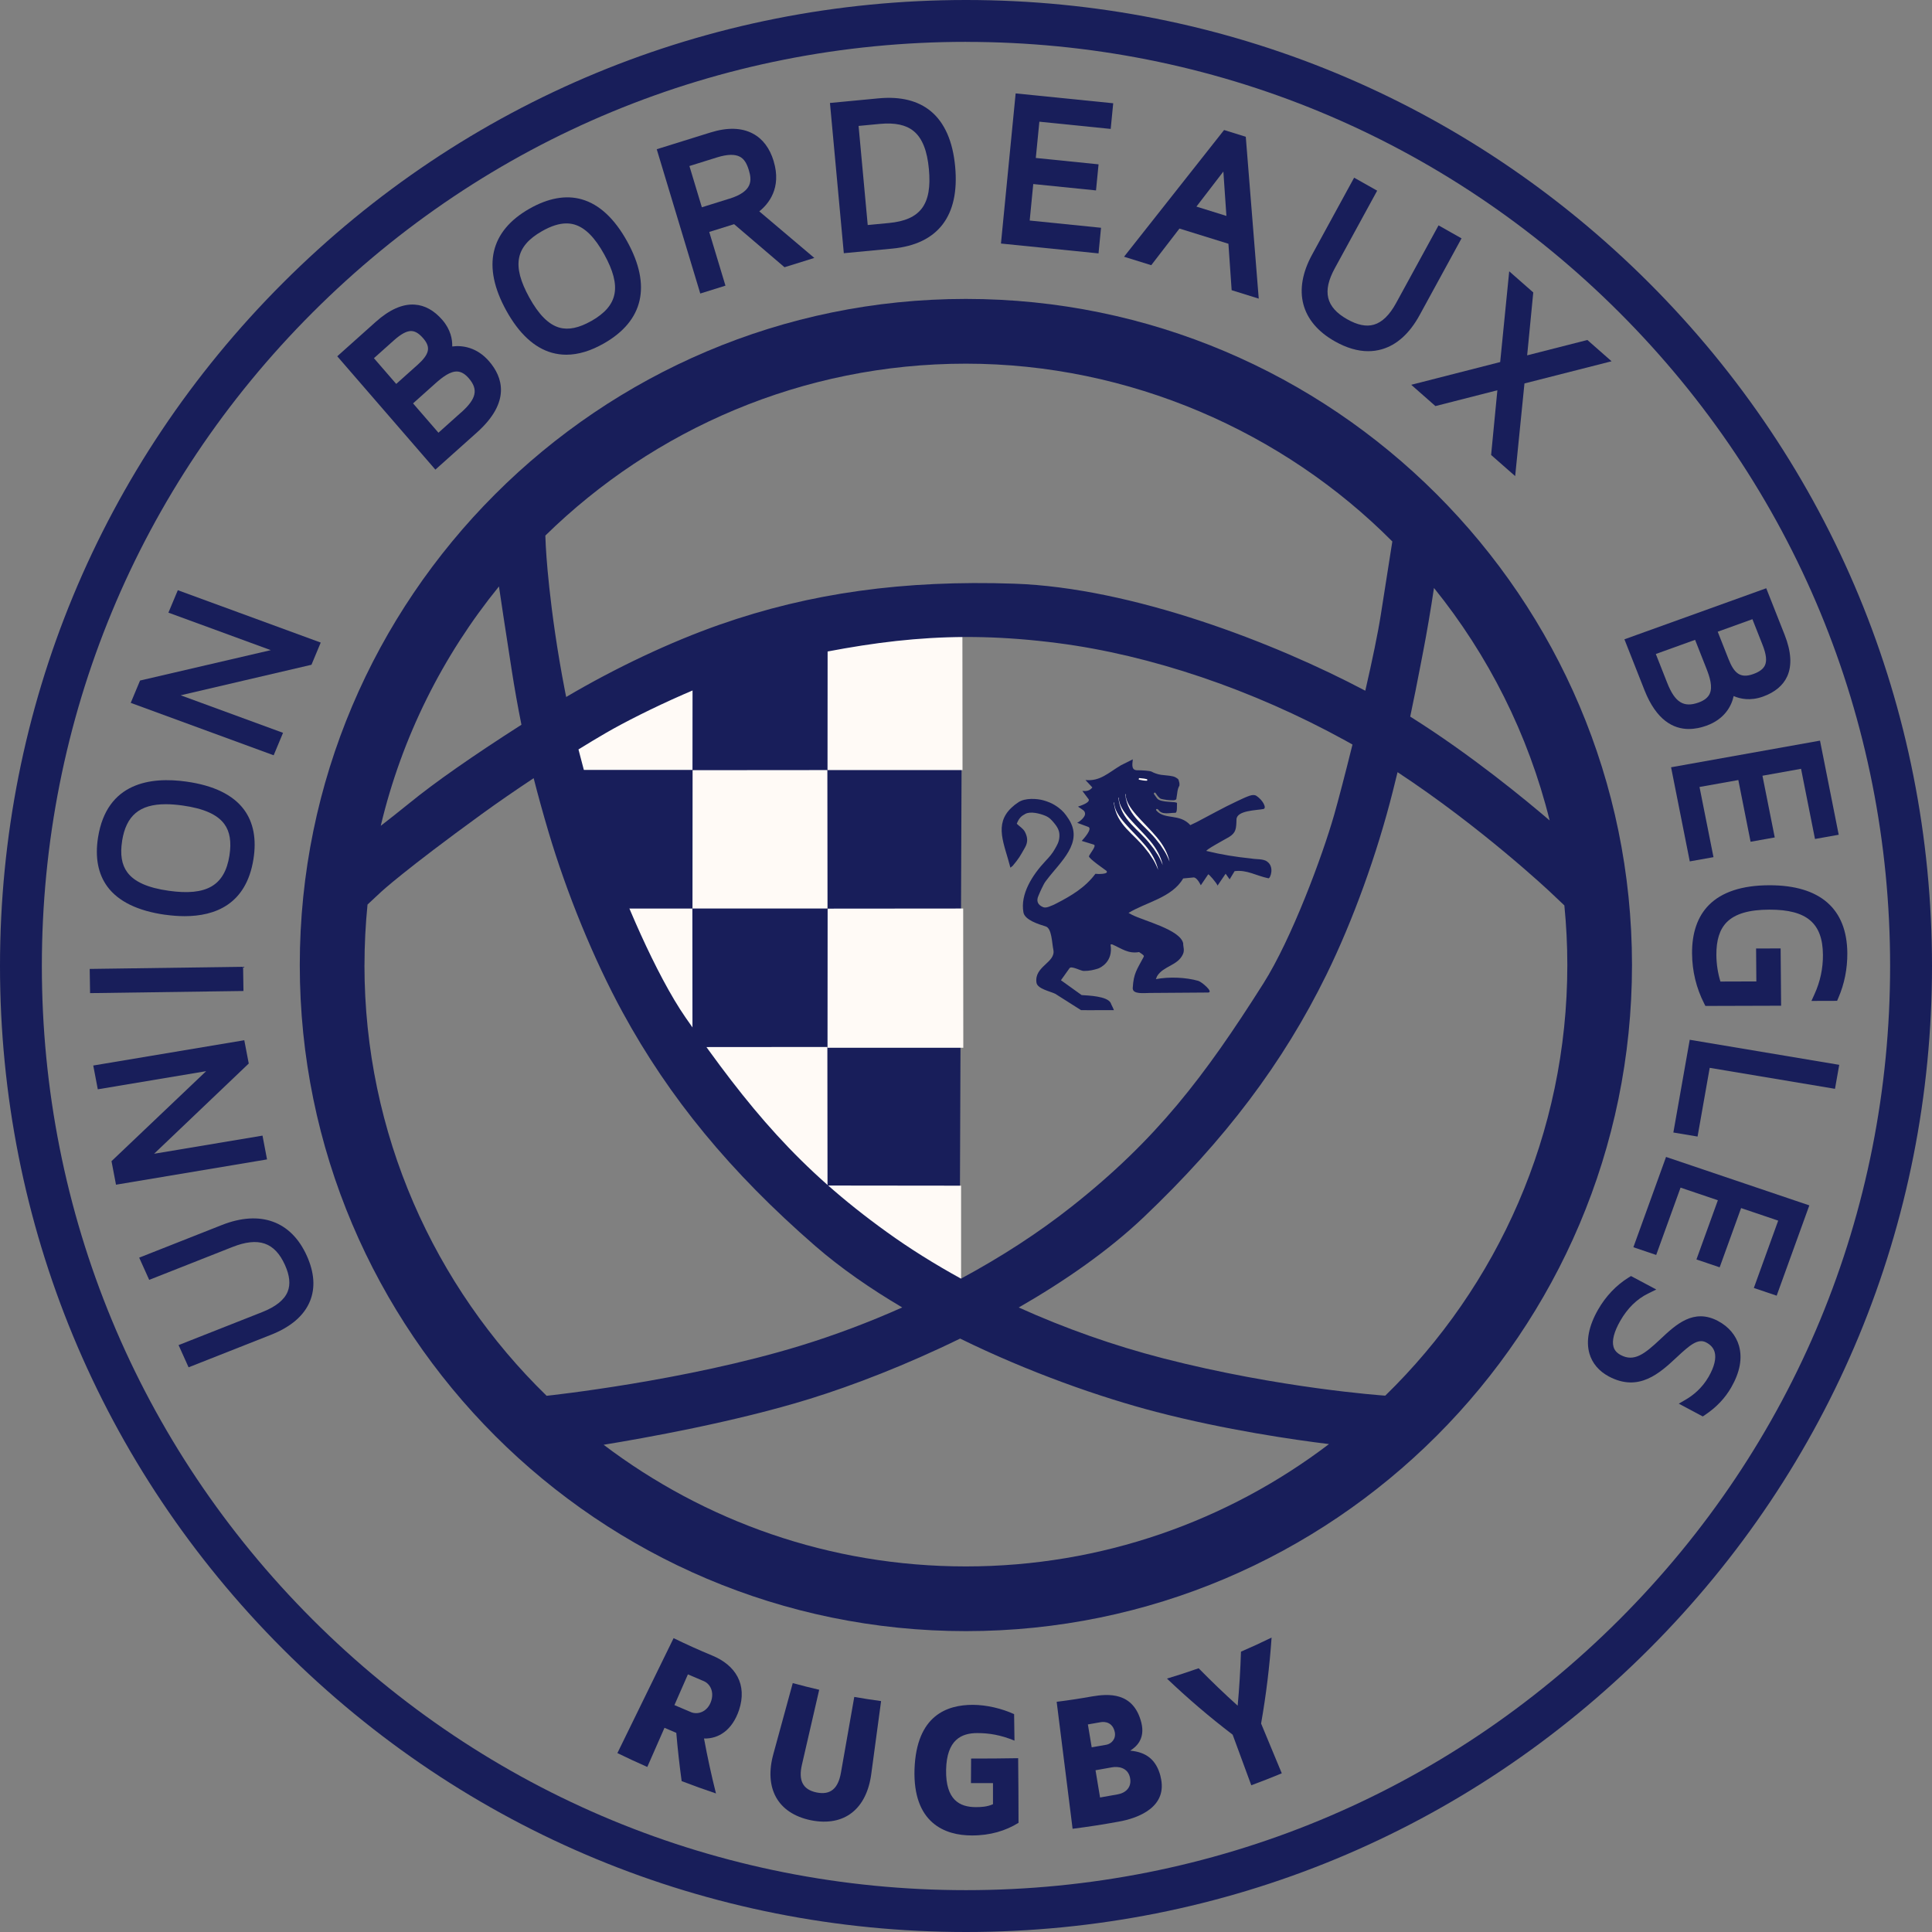<svg xmlns="http://www.w3.org/2000/svg" id="Calque_1" data-name="Calque 1" viewBox="0 0 515.64 515.64"><rect x="0" y="0" width="515.64" height="515.64" fill="#808080" stroke="none"/><defs><style>      .cls-1 {        fill: none;      }      .cls-2 {        fill: #181e5a;      }      .cls-3 {        fill: #fffaf6;        fill-rule: evenodd;      }    </style></defs><path class="cls-2" d="M257.82,515.64c-68.87,0-133.61-26.82-182.31-75.51C26.82,391.43,0,326.69,0,257.82S26.82,124.21,75.51,75.51C124.21,26.82,188.95,0,257.82,0s133.61,26.82,182.31,75.51c48.7,48.7,75.51,113.44,75.51,182.31s-26.82,133.61-75.51,182.31c-48.7,48.7-113.44,75.51-182.31,75.51ZM257.82,11.17c-65.88,0-127.82,25.66-174.4,72.24C36.83,130,11.17,191.94,11.17,257.82s25.66,127.82,72.24,174.41c46.59,46.58,108.52,72.24,174.4,72.24s127.82-25.66,174.41-72.24c46.58-46.59,72.24-108.52,72.24-174.41s-25.66-127.82-72.24-174.4c-46.59-46.59-108.52-72.24-174.41-72.24Z"></path><path class="cls-2" d="M142.66,197.45s-1.91,2.2,3.63,18.58c26.98,79.82,109.81,128.49,109.81,128.49l.7-182.07c-57.73,2.06-114.14,35.01-114.14,35.01Z"></path><g><path class="cls-2" d="M59.24,326.94l-22.09,8.72,2.67,5.93,22.19-8.76c6.98-2.76,11.31-1.28,14.04,4.78,1.28,2.84,1.51,5.18.72,7.14-.89,2.19-3.18,4.02-6.81,5.45l-22.3,8.8,2.67,5.93,21.97-8.67c5.36-2.12,8.88-5.15,10.44-9.01,1.44-3.55,1.16-7.62-.85-12.08-4.17-9.27-12.42-12.26-22.65-8.23Z"></path><polygon class="cls-2" points="70.06 303.09 41.13 307.93 66.39 283.85 65.2 277.63 24.89 284.38 26.1 290.73 55.02 285.89 29.76 309.91 30.96 316.19 71.27 309.44 70.06 303.09"></polygon><polygon class="cls-2" points="64.88 258.03 23.94 258.6 24.04 265.06 64.98 264.49 64.88 258.03"></polygon><path class="cls-2" d="M44.11,244.14c1.67.23,3.41.38,5.16.38,8.15,0,16.45-3.15,18.37-15.2.86-5.37.01-9.82-2.51-13.23-2.92-3.95-8.11-6.47-15.42-7.49-9.44-1.32-21.2.19-23.54,14.88-.85,5.34,0,9.77,2.5,13.17,2.92,3.95,8.12,6.47,15.43,7.5ZM32.59,224.42c1.07-6.71,4.63-9.78,11.65-9.78,1.37,0,2.87.12,4.51.35,5.6.78,9.23,2.39,11.1,4.91,1.51,2.04,1.96,4.81,1.38,8.47-1.27,7.98-6.1,10.79-16.15,9.38-5.6-.78-9.23-2.39-11.1-4.93-1.51-2.04-1.96-4.79-1.38-8.41Z"></path><polygon class="cls-2" points="44.95 163.51 72.27 173.52 37.38 181.63 34.89 187.59 73.04 201.58 75.54 195.59 48.22 185.57 83.13 177.42 85.6 171.5 47.46 157.52 44.95 163.51"></polygon><path class="cls-2" d="M120.7,92.47c.05-1.88-.41-4.5-2.64-7.08-2.2-2.54-4.69-3.92-7.39-4.09-3.26-.22-6.76,1.35-10.43,4.64l-10.23,9.15,26.19,30.25,11.09-9.92c9.17-8.2,6.83-14.85,3.25-18.99-3.21-3.71-7.06-4.33-9.84-3.96ZM123.05,110.09l-6.03,5.4-6.78-7.83,5.95-5.32c1.84-1.64,3.97-3.31,5.91-3.18,1.04.07,2.02.65,3.01,1.79,2.6,3.01,2.05,5.49-2.05,9.15ZM111.37,97.44l-5.62,5.03-5.95-6.87,5.29-4.73c2.01-1.79,3.54-2.6,4.8-2.51.99.06,1.99.69,3.05,1.92,2.1,2.43,1.7,4.23-1.57,7.17Z"></path><path class="cls-2" d="M155.26,53.2c-4.24-1.2-8.93-.35-13.95,2.5-10.54,6-12.68,15.39-6.21,27.15,3.4,6.17,7.5,9.97,12.18,11.29,1.25.35,2.54.53,3.87.53,3.16,0,6.51-1.01,10.02-3.01,10.57-6.02,12.73-15.42,6.25-27.17-3.4-6.17-7.5-9.97-12.17-11.29ZM157.83,85.66c-3.31,1.88-6.1,2.46-8.53,1.78-2.87-.81-5.5-3.44-8.04-8.05-4.69-8.52-3.71-13.65,3.41-17.7,2.42-1.38,4.57-2.06,6.5-2.06.72,0,1.41.09,2.08.28,2.88.81,5.51,3.44,8.04,8.03,4.69,8.52,3.69,13.65-3.46,17.73Z"></path><path class="cls-2" d="M206.5,43.04c-1.06-3.5-2.93-5.99-5.58-7.39-3.01-1.6-6.82-1.69-11.33-.28l-14.31,4.46,11.62,38.51,6.72-2.1-4.33-14.34,6.64-2.07,13.45,11.49,7.96-2.48-14.69-12.43c2.47-1.98,6-6.22,3.84-13.37ZM194.69,53.02l-7.37,2.3-3.32-11.01,7.4-2.31c2.68-.83,4.72-.89,6.07-.17,1.08.57,1.81,1.67,2.38,3.55h0c.81,2.67,1.14,5.68-5.16,7.65Z"></path><path class="cls-2" d="M248.44,29.69c-3.43-2.84-8.13-4-13.98-3.44l-12.95,1.23,3.7,40.1,12.95-1.23c12.18-1.16,17.98-8.72,16.77-21.85-.62-6.77-2.81-11.75-6.49-14.81ZM231.59,60.06l-2.44-26.45,5.67-.54c4.05-.38,7.02.25,9.06,1.95,2.27,1.88,3.59,5.19,4.04,10.14.87,9.4-2.23,13.56-10.68,14.36l-5.66.54Z"></path><polygon class="cls-2" points="267.15 65 293.19 67.63 293.86 60.79 274.82 58.86 275.77 49.12 292.52 50.82 293.2 43.86 276.45 42.16 277.4 32.48 296.44 34.41 297.11 27.56 271.07 24.93 267.15 65"></polygon><path class="cls-2" d="M326.7,34.7l-26.7,33.82,7.26,2.26,7.53-9.78,13.07,4.06.86,12.39,7.23,2.25-3.46-43.2-5.79-1.8ZM327.32,57.63l-8-2.49,7.19-9.36.81,11.84Z"></path><path class="cls-2" d="M390.08,63.62l-6.14-3.47-11.32,20.72c-1.75,3.21-3.75,5.16-5.94,5.78-2.04.59-4.37.11-7.12-1.44-5.68-3.21-6.7-7.41-3.3-13.63l11.3-20.69-6.15-3.47-11.21,20.53c-5.24,9.58-3.02,18.03,6.08,23.16,3.1,1.75,6.08,2.62,8.9,2.62,1.23,0,2.43-.17,3.59-.5,4.03-1.15,7.44-4.23,10.12-9.13l11.19-20.49Z"></path><polygon class="cls-2" points="423.66 90.74 407.59 94.84 409.22 78.05 402.8 72.41 400.39 96.63 376.65 102.7 383.11 108.38 399.64 104.16 397.97 121.43 404.39 127.07 406.87 102.34 430.12 96.42 423.66 90.74"></polygon><path class="cls-2" d="M450.77,194.56c1.64,0,3.24-.36,4.68-.88,4.79-1.72,6.69-5.22,7.25-7.91,1.7.75,4.42,1.37,7.82.15,3.19-1.15,5.37-2.97,6.48-5.41,1.3-2.88,1.07-6.6-.68-11.05l-4.92-12.46-37.85,13.63,5.35,13.56c3.17,8.03,7.68,10.38,11.87,10.38ZM467.71,165.26l2.69,6.81h0c1,2.53,1.21,4.27.66,5.48-.45.99-1.47,1.76-3.12,2.35-3.68,1.33-5.23-.5-6.65-4.1l-2.84-7.2,9.26-3.34ZM452.41,170.77l3.01,7.63c.91,2.3,1.73,4.9.9,6.74-.47,1.03-1.44,1.8-2.98,2.36-3.97,1.43-6.32-.04-8.37-5.24l-3.04-7.71,10.48-3.78Z"></path><polygon class="cls-2" points="450.99 229.9 457.32 228.77 453.59 210.04 463.95 208.19 467.22 224.66 473.67 223.51 470.39 207.04 480.69 205.19 484.41 223.92 490.74 222.79 485.75 197.67 446 204.78 450.99 229.9"></polygon><path class="cls-2" d="M483.48,267.14l6.83-.02.33-.77c1.63-3.76,2.43-7.79,2.4-11.99-.1-11.83-7.26-18.09-20.73-18.09-.04,0-.09,0-.13,0-7.23.02-12.64,1.8-16.09,5.28-3.02,3.06-4.53,7.41-4.49,12.94.04,4.71,1.12,9.18,3.2,13.28l.36.71,20.21-.06-.13-15.29-6.55.02.07,8.79-9.59.03c-.69-2.26-1.06-4.64-1.08-7.07-.03-3.98.87-6.85,2.77-8.77,2.22-2.24,5.93-3.34,11.35-3.35h.12c9.89,0,14.14,3.61,14.2,12.05.03,3.62-.72,7.15-2.24,10.49l-.83,1.83Z"></path><polygon class="cls-2" points="446.61 302.26 453.07 303.34 456.31 285 489.75 290.6 490.88 284.2 450.98 277.51 446.61 302.26"></polygon><polygon class="cls-2" points="435.94 332.88 442.03 334.94 448.53 316.97 458.49 320.34 452.77 336.14 458.97 338.24 464.69 322.43 474.59 325.78 468.09 343.75 474.18 345.81 482.9 321.71 444.66 308.78 435.94 332.88"></polygon><path class="cls-2" d="M458.56,352.58c-6.55-3.49-11.25.93-15.4,4.82-4.18,3.93-6.99,6.18-10.6,4.25-1.03-.55-1.66-1.26-1.92-2.19-.48-1.65.15-4.06,1.81-6.95,1.91-3.34,4.39-5.77,7.35-7.24l2.25-1.11-6.75-3.59-.63.39c-3.34,2.08-6.09,4.98-8.17,8.6-2.46,4.3-3.26,8.34-2.29,11.7.75,2.59,2.54,4.7,5.18,6.11,8.04,4.28,13.64-.94,18.15-5.15,3.43-3.2,5.64-5.1,7.85-3.92,1.19.63,1.92,1.47,2.23,2.54.48,1.66-.07,3.94-1.58,6.58-1.8,3.14-4.26,5.03-6,6.05l-1.98,1.16,6.4,3.41.64-.43c3.02-2.03,5.29-4.43,6.96-7.33,2.32-4.05,3.01-7.79,2.06-11.11-.79-2.76-2.76-5.1-5.54-6.57Z"></path></g><g><g id="Forme_10" data-name="Forme 10"><polygon class="cls-3" points="256.86 168.58 220.89 168.61 220.86 205.53 256.89 205.53 256.86 168.58"></polygon></g><g id="Forme_10-2" data-name="Forme 10"><polygon class="cls-3" points="257.07 242.48 220.89 242.51 220.86 279.64 257.1 279.64 257.07 242.48"></polygon></g><g id="Forme_10-3" data-name="Forme 10"><polygon class="cls-3" points="220.89 316.41 220.88 325.33 245.09 345.07 256.51 353.28 256.51 347.27 256.51 316.45 220.89 316.41"></polygon></g><g id="Forme_10-4" data-name="Forme 10"><polygon class="cls-3" points="220.82 205.53 184.85 205.56 184.82 242.48 220.86 242.48 220.82 205.53"></polygon></g><g id="Forme_10-5" data-name="Forme 10"><polygon class="cls-3" points="148.78 196.19 148.78 205.48 184.82 205.48 184.84 178.81 148.78 196.19"></polygon></g><g id="Forme_10-6" data-name="Forme 10"><polygon class="cls-3" points="184.79 242.49 158.31 242.48 163.28 253.01 178.77 279.43 184.82 279.43 184.79 242.49"></polygon></g><g id="Forme_10-7" data-name="Forme 10"><polygon class="cls-3" points="220.82 279.43 184.85 279.46 184.84 288.51 210.63 316.38 220.86 316.38 220.82 279.43"></polygon></g></g><rect class="cls-1" x="156.36" y="437.67" width="178.84" height="53.22"></rect><g id="Forme_2" data-name="Forme 2"><path class="cls-2" d="M338.15,229.9c-1.09-.72-2.85-.52-4.14-.76-4.16-.43-7.88-1.01-11.99-2.02-.54-.14,4.77-3.02,5.95-3.69,1.94-1.18,1.97-2.26,2.04-4.68,0-2.5,5.45-2.46,7.19-2.83.92-.18-.04-2.28-1.84-3.49-.96-.65-2.34.07-5.33,1.47-3.64,1.7-7.14,3.69-10.7,5.54-.55.26-1.09.52-1.64.78-2.89-3.18-6.74-1.35-9.01-3.84-.39-.44.18-.68.53-.2.95,1.36,2.9.75,4.48.75.57,0,.39-1.91.45-2.55.07-.59-4.33-.02-5.32-1.29-.19-.27-.89-1.25-.89-1.25.06-.12.22-.67.65.05.23.39.87,1.21,1.32,1.33.36.09.94.2,1.52.28.49.07,1,.06,1.48.09.82.04,1.13-.27,1.07-.45.27-1.38.2-2.4.81-3.47.06-.74-.06-.85-.15-1.23-.11-.48-.13-.5-.84-.95-.71-.45-2.45-.52-3.87-.69-.89-.11-2.04-.54-2.49-.82-.46-.28-2.58-.4-3.75-.4-1.74.06-1.52-1.34-1.34-2.92-1.06.53-2.11,1.06-3.17,1.59-3.37,2-5.58,4.34-9.47,3.93.61.66,1.23,1.32,1.84,1.98-.72.93-1.59,1.04-2.66.93.56.75,1.13,1.5,1.69,2.25.39.9-2.24,1.72-2.86,1.94,1.26.89,1.88,1.04,1.89,1.96,0,.66-.95,1.74-2.1,2.36.95.35,1.91.7,2.86,1.06,1.46.39-1.23,3.31-1.65,3.77,1.05.32,2.1.64,3.15.97.99.22-.91,2.29-1.22,3.11-.21.56,4.54,3.77,4.65,3.9.85.97-2.39.89-2.93.8-2.77,3.71-6.5,5.89-10.37,7.89-.67.35-1.17.58-2.1.92-.4.15-1.05.27-1.44.11-1.54-.61-1.91-1.72-1.29-3.07.34-.75.41-1.07,1.37-2.96.34-.67.77-1.17.84-1.27,3.65-4.85,9.96-9.96,5.83-16.26-.93-1.43-1.54-2.14-2.67-3-.67-.51-1.59-1.07-2.31-1.36-.72-.29-1.22-.47-1.82-.63-1.62-.43-4.76-.68-6.57.52-.75.49-1.3.93-1.84,1.44-4.81,4.51-1.91,9.71-.32,16.04.21-.17.42-.33.62-.5,1.63-1.94,1.95-2.53,3.3-4.93.91-1.61.55-2.95-.03-4.1-.46-.92-1.46-1.47-2.19-2.2.59-1.5,1.2-2.05,2.28-2.63,1.41-.76,3.89-.07,5.14.42,1.34.52,1.84,1.22,2.36,1.8,1.14,1.33,1.68,2.32,1.6,3.82-.08,1.5-.66,2.34-1.19,3.29-.68,1.24-1.47,2.14-2.55,3.28-3.54,3.77-6.72,8.83-5.87,13.63.31,2.11,4.22,3.26,5.9,3.78,1.71.48,1.69,4.37,2.1,6.27.66,3.43-5.16,4.36-4.51,8.76.25,1.67,3.76,2.33,5.03,2.98,2.28,1.45,4.57,2.9,6.86,4.35,2.89.05,5.89-.03,8.78.01-.25-.7-.62-1.27-.88-1.97-1.01-1.78-5.87-1.93-7.74-2.06-1.84-1.32-3.68-2.64-5.52-3.96.77-1.08,1.53-2.15,2.3-3.23.51-.68,2.98.75,3.78.75,1.55,0,2.56-.24,3.81-.63.63-.2,4.12-1.84,3.34-6.42.13-.02.26-.04.39-.06,2.6,1.12,4.26,2.58,7.24,2.07.27.18.53.37.8.55.3.28.61.38.39.79-1.77,3.35-2.66,4.3-2.89,8.24-.1,1.79,3.08,1.33,4.69,1.33,5.16-.04,10.33-.07,15.49-.11,1.42-.15-1.8-2.86-2.67-3.11-3.35-.97-7.93-1.13-11.33-.46.1-.26.2-.52.31-.78,1.72-2.79,5.53-2.8,6.92-5.91.48-1.08.03-1.94.05-2.9-.84-3.67-10.64-6-13.72-7.62-.29-.16-.58-.32-.86-.47,4.63-2.85,11.59-4.05,14.58-9.2.91-.09,1.81-.17,2.72-.26.79-.12,1.64,1.37,1.99,2.08.65-.97,1.31-1.94,1.96-2.9.11-.24,2.29,2.32,2.51,2.98.72-1.05,1.43-2.11,2.15-3.16.36.5.71,1,1.07,1.5.44-.73.89-1.46,1.33-2.19,3.32-.41,5.68,1.21,9.02,1.91.5.13,1.71-3.11-.38-4.48Z"></path></g><g><g id="Forme_8_copy" data-name="Forme 8 copy"><path class="cls-3" d="M304.19,207.68c-.19-.04-.23.05-.31.31.08.04.16.09.24.13.65.11,1.25.27,1.93.24.13,0,.13-.05.17-.23.07-.33-1.73-.39-2.03-.45Z"></path></g><g id="Forme_4_copy" data-name="Forme 4 copy"><path class="cls-3" d="M307.01,224.5c-3.6-4.32-8.31-7.84-8.42-11.56-.12-.16-.08-.08-.08.14.73,5.96,5.37,8.12,8.61,12.41.14.19.61.75.75.95.86,1.38,1.33,1.69,2.46,4.46-.48-2.25-1.66-4.41-3.32-6.4Z"></path></g><g id="Forme_4_copie_copy" data-name="Forme 4 copie copy"><path class="cls-3" d="M305.79,225.78c-3.6-4.32-8.31-7.84-8.42-11.56-.12-.16-.08-.08-.08.14.73,5.96,5.38,8.12,8.61,12.41.14.19.61.75.75.95.86,1.38,1.33,1.69,2.46,4.46-.48-2.25-1.66-4.41-3.32-6.4Z"></path></g><g id="Forme_4_copie_2_copy" data-name="Forme 4 copie 2 copy"><path class="cls-3" d="M308.83,223.55c-3.6-4.32-8.31-7.84-8.42-11.56-.12-.16-.08-.08-.08.14.73,5.96,5.38,8.12,8.61,12.42.14.19.61.75.75.95.86,1.38,1.33,1.69,2.46,4.46-.48-2.25-1.66-4.41-3.32-6.4Z"></path></g></g><path class="cls-2" d="M257.79,79.78c-98.03,0-177.78,79.75-177.78,177.78s79.75,177.78,177.78,177.78,177.78-79.75,177.78-177.78-79.75-177.78-177.78-177.78ZM413.6,218.98c-6.1-5.23-20.99-17.56-37.22-27.72,1.05-4.93,1.89-9.27,2.75-13.72l.73-3.78c.86-4.41,2.08-11.5,2.86-16.84,14.47,17.93,25.17,39.02,30.88,62.07ZM371.61,144.5l-.26,1.63s-2.08,13.17-2.78,17.7c-.77,5.02-2.35,12.56-4.18,20.52-24.23-12.83-62.24-27.5-93.71-28.57-29.48-1-54.44,2.47-78.56,10.92-13.16,4.61-27.83,11.54-41.01,19.32-.1-.48-.2-.98-.29-1.44-4.39-22.58-5.14-38.65-5.15-38.81l-.12-2.83c28.96-28.36,68.59-45.88,112.23-45.88s84.72,18.16,113.82,47.45ZM360.97,198.72c-1.95,7.87-3.78,14.86-4.88,18.72-3.18,11.14-11.37,33.14-18.88,45.01-15.72,24.84-28.53,41.69-51.19,59.58-8.84,6.99-18.83,13.46-29.54,19.23-7.04-3.87-13.72-8.04-19.87-12.48-23.37-16.83-36.87-33.07-53.6-57.15-7.99-11.5-17.1-33.1-20.73-44.08-2.31-6.96-5.36-17.58-7.89-27.53,2.62-1.62,5.12-3.13,7.39-4.44,9.77-5.65,30.44-15.43,43.78-18.47,27.95-6.35,48.45-9.11,76.67-5.48,24.83,3.19,52.08,12.41,76.73,25.96.68.37,1.35.75,2.02,1.13ZM133.17,156.52c.54,3.7,1.62,10.88,3.37,22.12.8,5.16,1.67,10.01,2.63,14.79-13.15,8.41-23.21,15.45-29.95,20.96-2.25,1.84-5.5,4.38-7.6,6.02,5.65-23.77,16.61-45.51,31.55-63.89ZM97.28,257.56c0-5.45.28-10.83.81-16.14l3.62-3.38c.06-.06,6.36-5.88,26.84-20.75,4.17-3.03,8.99-6.35,13.88-9.6,1.16,4.56,2.46,9.25,3.94,14.26,4.91,16.55,12.11,34.11,19.77,48.17,12.5,22.95,28.85,42.78,51.43,62.41,6.84,5.94,14.77,11.43,23.23,16.42-8.81,3.93-17.94,7.38-27.2,10.22-30.7,9.41-67.18,13.3-67.54,13.34l-.17.02c-29.97-29.18-48.62-69.93-48.62-114.96ZM161.1,385.6c10.56-1.72,35.07-6.07,55.01-12.25,11.63-3.6,25.84-9.09,40.14-16.09,18.33,9,37.45,15.7,52.33,19.57,18.58,4.83,36.84,7.45,46.12,8.59-26.95,20.48-60.54,32.65-96.92,32.65s-69.77-12.1-96.68-32.47ZM369.71,372.49l-.29-.02c-.27-.02-27.85-1.93-58.94-9.93-13.25-3.41-26.3-8.03-38.58-13.58,12.27-7.05,23.92-15.15,33.31-24.06,21.74-20.66,37.25-41.22,48.79-64.73,7.07-14.4,13.54-32.27,17.75-49.04.44-1.76.86-3.43,1.25-5.04,22.29,14.65,40.47,31.73,40.69,31.94l3.83,3.62c.52,5.23.79,10.54.79,15.91,0,45.02-18.64,85.75-48.59,114.93Z"></path><g><path class="cls-2" d="M184.38,456.95c1.95.8,4.36-.13,5.33-2.67.99-2.58-.08-4.86-1.93-5.62-1.4-.58-2.79-1.17-4.18-1.78-1.2,2.73-2.4,5.47-3.6,8.2,1.46.64,2.92,1.26,4.38,1.86M191.08,478.66c-3.07-1.03-6.12-2.12-9.15-3.29-.59-4.31-1.07-8.6-1.43-12.88-1.05-.44-2.1-.89-3.15-1.35-1.53,3.48-3.06,6.97-4.59,10.45-2.68-1.18-5.34-2.41-7.98-3.7,5-10.23,10-20.45,15-30.68,3.4,1.66,6.83,3.21,10.3,4.64,6.24,2.58,9.43,7.7,7.16,14.57-1.8,5.33-5.43,7.69-9.34,7.58.9,4.88,1.96,9.77,3.19,14.66"></path><path class="cls-2" d="M235.16,454c-.87,6.43-1.73,12.85-2.6,19.28-1.19,9.47-7.16,14.33-16.12,12.54-8.95-1.84-12.59-8.66-9.99-17.84,1.71-6.26,3.42-12.51,5.13-18.77,2.34.64,4.7,1.23,7.06,1.78-1.53,6.65-3.07,13.3-4.6,19.96-.99,4.23.19,6.69,3.91,7.45,3.72.75,5.76-1.05,6.5-5.33,1.18-6.72,2.37-13.45,3.55-20.17,2.38.42,4.77.79,7.16,1.11"></path><path class="cls-2" d="M271.74,469.24c.07,6.9.09,10.36.1,17.26-3.39,2.11-7.55,3.39-12.45,3.37-7.19.02-15.78-3.31-15.31-17.71.53-14.41,8.73-17.13,15.51-17.15,3.78.02,7.71.96,11.07,2.48.04,2.83.06,4.24.1,7.07-3.72-1.52-6.78-2.01-9.94-2.01-4.2,0-8.15,1.76-8.31,9.8-.15,8.09,3.68,9.96,7.93,9.96,1.29,0,2.98-.05,4.58-.78,0-2.25,0-3.38,0-5.63-2.35.01-3.53.01-5.88,0,.02-2.62.02-3.93.04-6.55,5.02,0,7.53-.02,12.56-.1"></path><path class="cls-2" d="M301.59,474.43c-.59-2.75-3.23-3.04-4.83-2.74-1.45.27-2.91.53-4.37.78.4,2.43.81,4.85,1.21,7.27,1.56-.26,3.12-.54,4.67-.83,2.06-.34,3.89-1.82,3.32-4.48M291.37,466.35c1.31-.22,2.62-.45,3.93-.69,1.25-.23,2.61-1.5,2.23-3.36-.51-2.51-2.47-2.9-3.81-2.65-1.12.21-2.24.4-3.37.59.34,2.04.68,4.07,1.02,6.11M309.73,474.12c2.11,8.11-5.84,11.15-11.29,12.09-4.04.74-8.1,1.37-12.17,1.88-1.42-11.3-2.83-22.59-4.25-33.89,3.15-.39,6.29-.87,9.42-1.43,4.27-.72,11.08-1.32,13.18,7,1.13,4.58-1.64,6.61-2.97,7.47,4.22.38,6.95,2.36,8.1,6.88"></path><path class="cls-2" d="M339.38,437.05c-.52,7.59-1.45,15.26-2.8,22.95,1.84,4.43,3.68,8.86,5.52,13.29-2.7,1.12-5.41,2.18-8.14,3.19-1.66-4.5-3.32-9-4.97-13.5-6.2-4.74-12.05-9.74-17.53-14.97,2.83-.85,5.65-1.77,8.45-2.76,3.35,3.41,6.82,6.75,10.42,9.99.44-4.83.73-9.64.88-14.42,2.75-1.18,5.47-2.44,8.17-3.76"></path></g></svg>